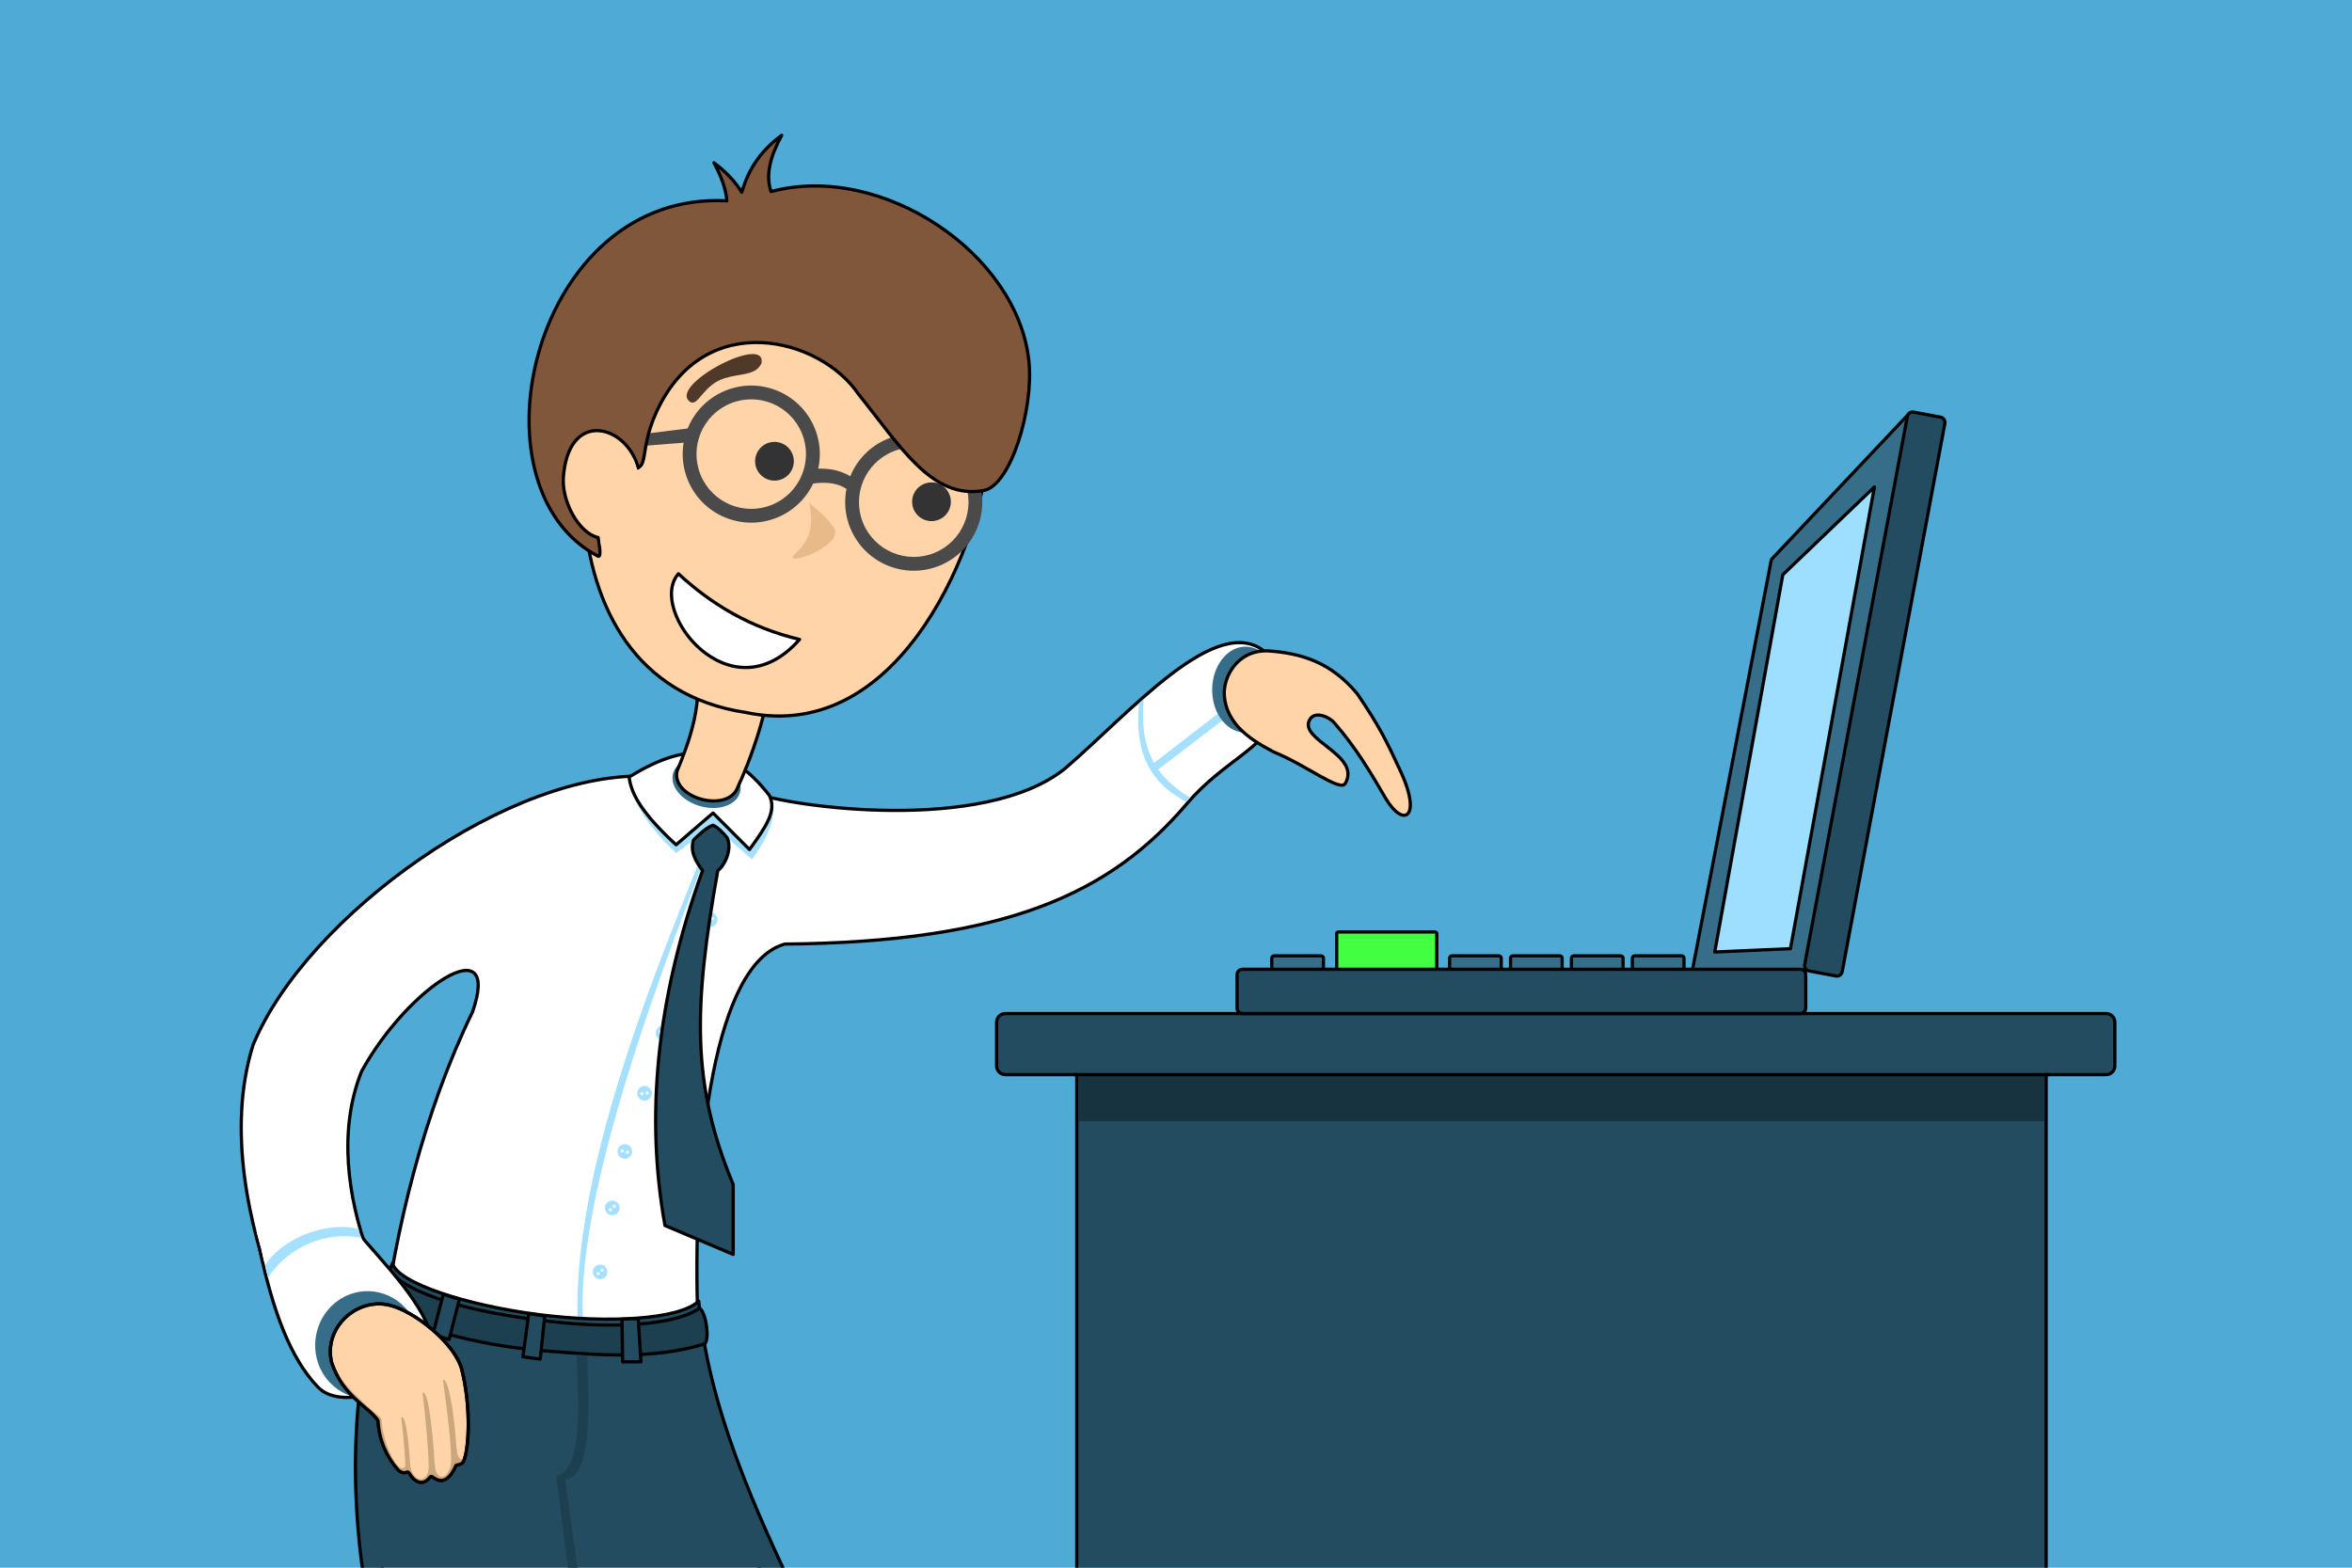 <?xml version="1.0" encoding="utf-8"?>
<!-- Generator: Adobe Illustrator 21.1.0, SVG Export Plug-In . SVG Version: 6.00 Build 0)  -->
<svg version="1.2" baseProfile="tiny" id="Слой_1"
	 xmlns="http://www.w3.org/2000/svg" xmlns:xlink="http://www.w3.org/1999/xlink" x="0px" y="0px" viewBox="0 0 729 486"
	 xml:space="preserve">
<g id="Page_background" display="none">
</g>
<g id="Page_background__x28_3_x29_">
</g>
<g id="Page_background__x28_2_x29___x28_2_x29_">
</g>
<g id="Layer_1">
</g>
<g id="Layer_6">
</g>
<g id="_x3C_Слой_x3E_">
</g>
<g id="Layer_8">
</g>
<g id="Layer_9">
</g>
<g id="SVG_Document">
</g>
<g id="Imported_Layer_1">
</g>
<g id="Layer_12">
</g>
<g id="Layer_16">
</g>
<g id="Layer_17">
</g>
<g id="Layer_4">
</g>
<g id="Layer_3">
</g>
<g id="Layer_18">
	<rect x="-11.42" y="-10.84" fill="#4FABD6" width="751.11" height="500.744"/>
	<path fill="#244C61" stroke="#000000" stroke-linecap="round" stroke-linejoin="round" stroke-miterlimit="10" d="M333.748,523.582
		V333.139h-22.17c-1.476,0-2.675-1.199-2.675-2.675v-13.577c0-1.476,1.199-2.675,2.675-2.675h341.24
		c1.476,0,2.675,1.199,2.675,2.675v13.577c0,1.476-1.199,2.675-2.675,2.675h-18.612v190.443L333.748,523.582L333.748,523.582z"/>
	<path fill="#FFFFFF" stroke="#000000" stroke-linecap="round" stroke-linejoin="round" stroke-miterlimit="10" d="M119.634,490.459
		c-8.706-30.763-3.344-114.723,26.851-176.816c9.072-26.283-19.734-8.05-34.397,18.447c-14.826,36.882,13.312,83.922,18.384,82.976
		c-3.142-4.227-38.497,5.388-45.109-12.706c-8.176-22.334-15.104-52.238-6.94-78.37c16.567-40.226,80.515-85.991,123.404-83.279
		l1.817-2.7c7.583-3.129,21.186-1.943,30.043,7.785c11.053,4.24,71.165,12.782,96.401-7.533
		c20.542-17.653,47.078-48.705,62.093-36.125c8.934,9.741,5.829,13.388,4.063,18.675c-3.659,10.952-17.047,15.015-28.416,28.403
		c-23.533,27.608-55.708,42.851-124.565,43.456c-21.943,6.019-28.353,63.847-27.103,112.262c0.757,29.059,5.3,58.207,22.75,87.304
		C237.233,492.276,119.974,490.75,119.634,490.459z"/>
	<path fill="#A6E0FF" d="M238.924,247.273c2.271,4.77-0.568,11.899-5.842,19.192l-11.962-10.549l-11.545,8.517
		c-10.448-9.665-14.12-17.993-14.738-23.356C213.701,229.381,226.937,231.804,238.924,247.273z"/>
	<path fill="#366E8A" stroke="#000000" stroke-miterlimit="10" d="M394.188,297.051v5.022c0,0.404,0.328,0.744,0.744,0.744h14.523
		c0.404,0,0.744-0.341,0.744-0.744v-5.022c0-0.404-0.341-0.732-0.744-0.732h-14.523
		C394.516,296.319,394.188,296.647,394.188,297.051z"/>
	<path fill="#366E8A" stroke="#000000" stroke-miterlimit="10" d="M468.18,297.051v5.022c0,0.404,0.328,0.744,0.744,0.744h14.523
		c0.404,0,0.744-0.341,0.744-0.744v-5.022c0-0.404-0.341-0.732-0.744-0.732h-14.523C468.508,296.319,468.18,296.647,468.18,297.051z
		"/>
	<path fill="#366E8A" stroke="#000000" stroke-miterlimit="10" d="M449.291,297.051v5.022c0,0.404,0.341,0.744,0.744,0.744h14.523
		c0.404,0,0.744-0.341,0.744-0.744v-5.022c0-0.404-0.341-0.732-0.744-0.732h-14.523
		C449.631,296.319,449.291,296.647,449.291,297.051z"/>
	<path fill="#366E8A" stroke="#000000" stroke-miterlimit="10" d="M487.069,297.051v5.022c0,0.404,0.328,0.744,0.732,0.744h14.523
		c0.416,0,0.744-0.341,0.744-0.744v-5.022c0-0.404-0.328-0.732-0.744-0.732h-14.523
		C487.397,296.319,487.069,296.647,487.069,297.051z"/>
	<path fill="#366E8A" stroke="#000000" stroke-miterlimit="10" d="M505.945,297.051v5.022c0,0.404,0.341,0.744,0.744,0.744h14.523
		c0.416,0,0.744-0.341,0.744-0.744v-5.022c0-0.404-0.328-0.732-0.744-0.732H506.69C506.286,296.319,505.945,296.647,505.945,297.051
		z"/>
	<path fill="#42FF42" stroke="#000000" stroke-linecap="round" stroke-linejoin="round" stroke-miterlimit="10" d="M414.301,289.313
		v13.103c0,0.219,0.341,0.401,0.744,0.401h29.539c0.404,0,0.744-0.182,0.744-0.401v-13.103c0-0.219-0.341-0.397-0.744-0.397h-29.539
		C414.642,288.917,414.301,289.094,414.301,289.313z"/>
	<polygon fill="#366E8A" stroke="#000000" stroke-linecap="round" stroke-linejoin="round" stroke-miterlimit="10" points="
		591.821,128.115 549.036,173.446 523.673,305.392 558.991,303.663 	"/>
	<polygon fill="#9EDEFF" stroke="#000000" stroke-linecap="round" stroke-linejoin="round" stroke-miterlimit="10" points="
		580.972,150.96 552.581,178.177 531.484,295.133 554.953,294.099 	"/>
	<polygon fill="none" points="580.757,151.326 457.581,90.281 424.66,301.909 554.739,294.49 	"/>
	<path fill="#244C61" stroke="#000000" stroke-linecap="round" stroke-linejoin="round" stroke-miterlimit="10" d="M383.425,302.162
		v10.372c0,0.921,0.744,1.678,1.666,1.678h172.917c0.921,0,1.678-0.757,1.678-1.678v-10.372c0-0.921-0.757-1.678-1.678-1.678H385.09
		C384.169,300.483,383.425,301.24,383.425,302.162z"/>
	<path fill="#A6E0FF" d="M354.489,216.698c-1.186,13.602,2.068,23.256,14.408,30.549l-1.22,1.377
		c-13.009-7.028-15.821-17.298-14.622-30.66L354.489,216.698z"/>
	<polygon fill="#A6E0FF" points="357.179,236.927 378.024,220.826 379.084,223.186 358.605,238.819 	"/>
	<path fill="#FFFFFF" stroke="#000000" stroke-linecap="round" stroke-linejoin="round" stroke-miterlimit="10" d="M238.482,246.617
		c2.284,4.77-0.896,9.451-6.17,16.744l-11.306-11.318l-11.457,9.855c-10.448-9.678-13.93-15.659-14.549-21.009
		C213.877,229.179,226.495,231.148,238.482,246.617z"/>
	<path fill="#366E8A" d="M215.025,235.047c5.4-0.795,11.571,1.981,13.766,6.208c2.183,4.214-0.429,8.29-5.829,9.098
		c-5.4,0.795-11.571-1.981-13.766-6.208C207.013,239.917,209.612,235.841,215.025,235.047z"/>
	<path fill="#FFD4A8" stroke="#000000" stroke-linecap="round" stroke-linejoin="round" stroke-miterlimit="10" d="M214.861,204.637
		c4.113,11.596-1.678,26.435-4.997,34.333c-1.842,8.113,14.296,12.908,18.359,6.044c4.366-9.148,10.536-26.182,10.687-37.993
		c-3.684-0.972-14.334-1.804-18.031-2.776C220.577,206.479,216.779,205.811,214.861,204.637z"/>
	<path fill="#A6E0FF" d="M222.672,255.551c-16.34,40.87-48.667,124.867-40.92,161.434c-0.694,0.189-0.088-0.189-2.158,0
		c-6.019-54.636,33.564-138.078,41.728-162.166L222.672,255.551z"/>
	<path fill="#244C61" stroke="#000000" stroke-linecap="round" stroke-linejoin="round" stroke-miterlimit="10" d="M121.627,391.661
		c1.804,6.132,23.028,13.022,45.298,15.873c21.425,2.751,43.494,1.602,49.652-4.164c2.814,32.567,17.488,64.818,31.343,93.701
		l-134.003-0.757C108.176,464.694,107.798,423.092,121.627,391.661z"/>
	<path fill="#1C404F" stroke="#000000" stroke-linecap="round" stroke-linejoin="round" stroke-miterlimit="10" d="M120.82,394.323
		c8.454,8.631,30.485,13.211,50.51,15.419c22.763,2.511,39.62,0.252,45.538-4.252c2.196,1.842,3.028,10.019,1.552,11.129
		c-15.974,4.959-33.324,3.407-47.822,2.309c-18.763-1.426-40.453-5.754-53.992-15.066
		C116.05,401.478,118.447,395.976,120.82,394.323z"/>
	<path fill="#FFD4A8" stroke="#000000" stroke-linecap="round" stroke-linejoin="round" stroke-miterlimit="10" d="M199.013,87.82
		c49.753-38.687,115.53,0.013,107.139,52.428c-1.325,24.92-25.753,91.039-74.963,80.629
		C162.333,210.568,176.919,110.116,199.013,87.82z"/>
	<path fill="#333333" d="M286.771,149.875c3.129-1.085,6.549,0.593,7.621,3.722c1.073,3.142-0.593,6.561-3.735,7.634
		c-3.129,1.073-6.549-0.606-7.621-3.735C281.964,154.367,283.629,150.948,286.771,149.875z"/>
	<path fill="#333333" d="M238.104,137.308c3.129-1.073,6.549,0.606,7.621,3.735c1.073,3.142-0.593,6.561-3.735,7.634
		c-3.129,1.073-6.549-0.606-7.621-3.735C233.296,141.812,234.962,138.393,238.104,137.308z"/>
	<path fill="#E8BA8A" d="M250.797,155.844c4.378,3.823,4.568,3.735,7.571,7.609c4.252,5.754-17.413,13.173-11.672,7.949
		C252.009,166.581,251.971,161.269,250.797,155.844z"/>
	<path fill="#4A4A4A" d="M213.196,148.866c-4.454-10.839,0.719-23.268,11.558-27.734c10.851-4.467,23.28,0.707,27.747,11.558
		c4.467,10.839-0.719,23.268-11.558,27.734C230.091,164.891,217.663,159.717,213.196,148.866z M239.315,156.474
		c8.656-3.571,12.795-13.501,9.224-22.157c-3.558-8.669-13.489-12.807-22.157-9.236c-8.656,3.571-12.795,13.501-9.224,22.157
		C220.716,155.907,230.646,160.045,239.315,156.474z"/>
	<path fill="#4A4A4A" d="M263.567,163.768c-4.467-10.839,0.707-23.28,11.558-27.734c10.851-4.467,23.268,0.707,27.734,11.558
		c4.467,10.839-0.707,23.268-11.558,27.734C280.462,179.792,268.033,174.619,263.567,163.768z M289.673,171.376
		c8.669-3.571,12.807-13.501,9.236-22.157c-3.571-8.669-13.489-12.807-22.157-9.236c-8.669,3.571-12.795,13.489-9.236,22.157
		C271.087,170.809,281.017,174.935,289.673,171.376z"/>
	<path fill="#4A4A4A" d="M252.854,145.32c4.24-0.24,8.429,0.442,12.429,3.495l-1.274,4.101c-3.18-3.154-7.457-3.659-12.239-2.99
		L252.854,145.32z"/>
	<polygon fill="#4A4A4A" points="215.757,132.5 178.446,137.156 179.253,139.806 215.782,136.929 	"/>
	<path fill="#FFFFFF" stroke="#000000" stroke-linecap="round" stroke-linejoin="round" stroke-miterlimit="10" d="M210.281,177.875
		c10.309,9.552,22.473,16.782,37.551,20.353C226.255,222.694,200.439,188.991,210.281,177.875z"/>
	<path fill="#80573B" stroke="#000000" stroke-linecap="round" stroke-linejoin="round" stroke-miterlimit="10" d="M185.398,172.449
		c-41.198-21.438-20.29-113.524,39.885-110.18c-0.265-3.785-1.817-7.747-4-11.798c3.924,2.915,6.662,5.968,8.631,9.123
		c1.804-6.17,4.984-12.176,12.366-17.653c-3.293,6.132-5.161,12.05-3.293,17.451c34.22-9.173,76.452,19.154,79.922,52.541
		c1.552,14.914-5.678,38.611-14.006,40.125c-16.037,2.915-25.741-13.627-38.8-29.841c-11.81-17.539-47.721-26.965-62.61,5.438
		c-6.536,14.246-0.479,19.091-11.268,17.665C172.679,125.359,189.058,173.433,185.398,172.449z"/>
	<path fill="#FFD4A8" stroke="#000000" stroke-linecap="round" stroke-linejoin="round" stroke-miterlimit="10" d="M195.733,140.235
		c-5.842-9.337-19.722-10.839-21.11,7.672c-0.896,12.176,13.665,30.927,22.346,8.328
		C199.341,150.065,198.332,144.374,195.733,140.235z"/>
	<path fill="#513929" d="M236.009,112.69c-1.893,3.785-6.435,3.028-11.356,4.542c-6.99,2.145-8.32,9.372-10.978,7.192
		C207.375,119.257,237.902,103.227,236.009,112.69z"/>
	<path fill="#366E8A" d="M377.949,205.558c3.52-5.779,9.993-6.788,14.422-2.259c4.442,4.542,5.173,12.921,1.64,18.7
		c-3.52,5.779-9.993,6.788-14.422,2.246C375.147,219.703,374.416,211.337,377.949,205.558z"/>
	<path fill="#FFD4A8" stroke="#000000" stroke-linecap="round" stroke-linejoin="round" stroke-miterlimit="10" d="M429.619,247.715
		c-4.732-8.164-9.59-16.277-16.025-23.583c-1.123-1.577-6.006-4.088-7.697-0.972c-3.382,6.309,16.113,10.826,11.066,19.722
		c-1.552,2.738-12.265-5.779-22.006-9.691c-6.536-3.407-15.053-8.366-15.495-17.955c-0.24-5.072,3.722-13.678,13.463-13.463
		c10.082,0.681,19.545,3.331,27.823,13.388c6.801,10.057,8.87,14.195,13.766,24.832
		C440.521,253.456,435.032,256.649,429.619,247.715z"/>
	<polygon fill="#173340" points="334.247,347.561 633.706,347.561 633.718,333.176 633.841,333.176 334.247,333.176 	"/>
	<path fill="#FFD4A8" d="M196.07,141.864c0.43,0.689,1.471,3.771,1.471,3.771c0.965-0.2,1.459-0.918,1.459-0.918l2.314,2.435
		l-2.689,20.222l-12.272,2.266c-0.471-3.163-0.376-4.576-2.305-5.079L196.07,141.864z"/>
	<path fill="#244C61" stroke="#000000" stroke-linecap="round" stroke-linejoin="round" stroke-miterlimit="10" d="M601.476,129.321
		l-8.341-1.565c-0.908-0.177-1.779,0.429-1.956,1.337l-31.823,169.951c-0.164,0.908,0.429,1.779,1.337,1.956l8.341,1.565
		c0.908,0.164,1.779-0.429,1.956-1.338l31.823-169.964C602.977,130.355,602.384,129.485,601.476,129.321z"/>
	<path fill="#1C404F" d="M178.673,420.013c0.808,16.378,1.691,35.999-6.296,37.538l5.678,44.466l3.218,0.795l-6.082-44.1
		c6.536-0.808,7.975-13.186,6.776-38.535L178.673,420.013z"/>
	<polygon fill="#244C61" stroke="#000000" stroke-linecap="round" stroke-linejoin="round" stroke-miterlimit="10" points="
		137.4,401.225 134.157,413.704 139.204,415.256 142.371,402.815 	"/>
	<polygon fill="#244C61" stroke="#000000" stroke-linecap="round" stroke-linejoin="round" stroke-miterlimit="10" points="
		163.885,407.244 162.093,420.619 167.43,421.351 168.856,407.963 	"/>
	<polygon fill="#244C61" stroke="#000000" stroke-linecap="round" stroke-linejoin="round" stroke-miterlimit="10" points="
		197.814,408.783 198.66,422.184 192.982,422.184 192.793,408.96 	"/>
	<path fill="#FFFFFF" stroke="#000000" stroke-linecap="round" stroke-linejoin="round" stroke-miterlimit="10" d="M80.543,387.526
		c4.088,18.902,9.426,33.522,17.893,42.368c8.643,9.539,37.412-3.18,35.217-16c-3.331-11.243-15.987-23.633-23.255-32.441
		L80.543,387.526z"/>
	<path fill="#366E8A" d="M104.038,403.736c7.079-5.628,17.261-4.265,22.712,3.066c5.451,7.344,4.113,17.867-2.965,23.507
		c-7.091,5.64-17.338,3.996-22.712-3.066C95.54,419.974,96.946,409.376,104.038,403.736z"/>
	<g>
		<path fill="#FFFFFF" d="M81.855,391.043c-0.439-1.906-1.357-6.024-2.4-9.59l30.639-2.296l2.927,7.028L81.855,391.043z"/>
		<g>
			<path fill="#A6E0FF" d="M218.571,283.474c0.921-0.858,2.347-0.808,3.205,0.114c0.845,0.908,0.795,2.347-0.126,3.192
				c-0.908,0.858-2.347,0.808-3.192-0.114C217.612,285.758,217.663,284.32,218.571,283.474z"/>
			<g>
				<path fill="#FFFFFF" d="M220.514,284.37c0.189-0.177,0.492-0.177,0.681,0.025c0.177,0.202,0.164,0.505-0.025,0.681
					c-0.202,0.189-0.505,0.177-0.681-0.025C220.3,284.862,220.312,284.547,220.514,284.37z"/>
				<path fill="#FFFFFF" d="M219.088,285.203c0.189-0.177,0.505-0.177,0.681,0.025c0.189,0.202,0.177,0.505-0.025,0.681
					c-0.189,0.189-0.505,0.177-0.681-0.025C218.874,285.695,218.886,285.38,219.088,285.203z"/>
			</g>
			<path fill="#A6E0FF" d="M211.909,300.016c1.211-0.328,2.461,0.391,2.776,1.602c0.328,1.211-0.391,2.448-1.602,2.776
				c-1.211,0.315-2.448-0.404-2.776-1.602C209.991,301.581,210.71,300.332,211.909,300.016z"/>
			<g>
				<path fill="#FFFFFF" d="M213.196,301.72c0.265-0.063,0.53,0.088,0.593,0.341c0.076,0.265-0.076,0.53-0.341,0.593
					c-0.252,0.076-0.517-0.076-0.593-0.341C212.792,302.061,212.943,301.783,213.196,301.72z"/>
				<path fill="#FFFFFF" d="M211.555,301.783c0.252-0.063,0.53,0.088,0.593,0.353c0.063,0.252-0.088,0.517-0.341,0.593
					c-0.265,0.063-0.53-0.088-0.593-0.353C211.139,302.124,211.29,301.859,211.555,301.783z"/>
			</g>
			<path fill="#A6E0FF" d="M205.852,318.035c1.237,0.202,2.069,1.375,1.855,2.599c-0.214,1.237-1.375,2.069-2.612,1.855
				c-1.224-0.202-2.057-1.375-1.855-2.612C203.455,318.653,204.628,317.82,205.852,318.035z"/>
			<g>
				<path fill="#FFFFFF" d="M206.319,320.117c0.265,0.038,0.442,0.29,0.391,0.555c-0.038,0.265-0.29,0.442-0.555,0.404
					c-0.265-0.05-0.442-0.303-0.404-0.568C205.802,320.243,206.054,320.066,206.319,320.117z"/>
				<path fill="#FFFFFF" d="M204.792,319.486c0.265,0.05,0.442,0.303,0.391,0.568c-0.038,0.265-0.29,0.442-0.555,0.391
					c-0.265-0.038-0.442-0.29-0.404-0.555C204.275,319.625,204.527,319.448,204.792,319.486z"/>
			</g>
			<path fill="#A6E0FF" d="M199.064,336.785c1.186-0.391,2.473,0.265,2.852,1.451c0.391,1.186-0.252,2.461-1.438,2.852
				s-2.473-0.252-2.852-1.438C197.234,338.463,197.878,337.176,199.064,336.785z"/>
			<g>
				<path fill="#FFFFFF" d="M200.452,338.413c0.252-0.076,0.517,0.063,0.606,0.315c0.088,0.252-0.05,0.53-0.303,0.606
					c-0.265,0.088-0.53-0.05-0.618-0.303C200.048,338.779,200.187,338.501,200.452,338.413z"/>
				<path fill="#FFFFFF" d="M198.799,338.577c0.265-0.088,0.53,0.05,0.618,0.315c0.088,0.252-0.05,0.517-0.315,0.606
					c-0.252,0.088-0.517-0.05-0.606-0.303C198.408,338.93,198.546,338.665,198.799,338.577z"/>
			</g>
			<path fill="#A6E0FF" d="M193.726,354.703c1.249,0.038,2.233,1.085,2.196,2.334c-0.038,1.249-1.073,2.233-2.322,2.196
				c-1.249-0.038-2.233-1.085-2.196-2.322C191.43,355.662,192.477,354.677,193.726,354.703z"/>
			<g>
				<path fill="#FFFFFF" d="M194.471,356.709c0.265,0.013,0.479,0.227,0.479,0.492c-0.013,0.278-0.24,0.479-0.505,0.479
					c-0.265-0.013-0.479-0.24-0.467-0.505C193.979,356.911,194.206,356.696,194.471,356.709z"/>
				<path fill="#FFFFFF" d="M192.881,356.305c0.265,0.013,0.467,0.227,0.467,0.492c-0.013,0.278-0.227,0.479-0.505,0.479
					c-0.265-0.013-0.479-0.24-0.467-0.505S192.603,356.293,192.881,356.305z"/>
			</g>
			<path fill="#A6E0FF" d="M187.922,373.163c0.719-1.022,2.132-1.262,3.154-0.543c1.009,0.732,1.249,2.145,0.53,3.167
				c-0.719,1.009-2.145,1.249-3.154,0.53C187.43,375.585,187.19,374.172,187.922,373.163z"/>
			<g>
				<path fill="#FFFFFF" d="M189.991,373.655c0.164-0.227,0.467-0.278,0.681-0.114c0.214,0.151,0.265,0.454,0.114,0.669
					s-0.454,0.278-0.681,0.114C189.89,374.172,189.84,373.869,189.991,373.655z"/>
				<path fill="#FFFFFF" d="M188.767,374.753c0.164-0.215,0.467-0.265,0.681-0.114s0.265,0.454,0.114,0.681
					c-0.151,0.215-0.454,0.265-0.681,0.114C188.666,375.27,188.616,374.967,188.767,374.753z"/>
			</g>
			<path fill="#A6E0FF" d="M184.149,392.986c0.719-1.022,2.132-1.262,3.154-0.543c1.009,0.732,1.249,2.145,0.53,3.167
				c-0.719,1.009-2.145,1.249-3.154,0.53C183.657,395.408,183.417,393.995,184.149,392.986z"/>
			<g>
				<path fill="#FFFFFF" d="M186.219,393.478c0.164-0.227,0.467-0.278,0.681-0.114c0.215,0.151,0.265,0.454,0.114,0.669
					s-0.454,0.265-0.681,0.114C186.118,393.995,186.067,393.692,186.219,393.478z"/>
				<path fill="#FFFFFF" d="M184.995,394.576c0.151-0.214,0.454-0.265,0.681-0.114c0.215,0.151,0.265,0.454,0.114,0.681
					c-0.164,0.215-0.467,0.265-0.681,0.114C184.894,395.093,184.843,394.79,184.995,394.576z"/>
			</g>
		</g>
		<path fill="#A6E0FF" d="M83.065,396.032c6.359-9.464,17.852-14.502,28.943-12.281l-0.3-0.721l-0.591-2.027
			c-10.788-2.65-24.52,3.671-28.961,11.367l0.344,1.579L83.065,396.032z"/>
		<path fill="#244C61" stroke="#000000" stroke-linecap="round" stroke-linejoin="round" stroke-miterlimit="10" d="
			M214.975,260.383c2.069-2.057,4.076-3.848,5.981-4.555c1.678,0.707,3.218,2.448,4.442,3.912c1.577,3.47-0.644,8.404-2.927,10.195
			c-7.583,42.409-8.139,66.257,4.782,97.272v21.678l-21.148-8.959c-6.019-33.375-2.864-69.815,11.646-110.041
			C215.581,267.008,213.789,263.752,214.975,260.383z"/>
		<g>
			<g>
				<path fill="#FFD4A8" stroke="#000000" stroke-miterlimit="10" d="M126.498,456.139c-1.237,0.77-2.095,0.391-3.066-0.429
					c-3.432-3.798-6.031-9.325-6.246-15.343c-2.839-4.227-10.851-7.356-14.41-18.018c-2.587-10.978,8.101-20.302,18.119-17.678
					c7.71,1.893,20.227,11.874,22.258,20.012c3.078,12.289,2.078,25.988,0.331,28.667c-0.148,0.227-0.383,0.382-0.639,0.471
					c-0.658,0.228-0.941,0.366-1.471,0.3c-2.385,5.602-5.035,5.792-7.798,3.319C131.406,460.908,128.479,459.823,126.498,456.139z"
					/>
				<path fill="#CCA67D" d="M137.299,427.799c2.12-1.035,4.378,17.274,4.353,26.334c-0.088,0-0.189,0-0.278-0.013
					c-0.53,1.224-1.06,2.196-1.615,2.94C140.277,448.656,138.346,435.824,137.299,427.799z"/>
				<path fill="#CCA67D" d="M133.576,457.438c-0.202,0.315-0.404,0.593-0.618,0.833c-0.013-8.492-1.136-19.76-2.006-26.498
					c2.019-1.438,3.748,17.198,3.949,26.637C134.46,458.17,134.018,457.842,133.576,457.438z"/>
				<path fill="#CCA67D" d="M126.498,456.139c-0.265,0.164-0.505,0.278-0.744,0.341c-0.24-6.145-0.795-12.467-1.401-17.085
					c1.817-0.896,2.498,10.801,3.028,18.145C127.066,457.123,126.775,456.656,126.498,456.139z"/>
			</g>
			<path fill="#CCA67D" d="M141.526,454l-0.155-5.388c0.303,2.044,0.924,5.173,2.678,3.016c-0.24,0.681-0.226,1.617-0.82,1.918
				C142.65,453.839,142.106,454.037,141.526,454z"/>
			<path fill="#CCA67D" d="M134.699,458.296l0.063-5.098c-0.252,5.729,4.214,6.675,5.173-0.328c0.038-0.252,0.379,1.602,0.694,2.801
				C138.775,459.116,136.781,459.583,134.699,458.296z"/>
			<path fill="#CCA67D" d="M126.536,456.214l0.53-2.738c0.265,5.893,5.653,7.154,5.855,1.173c0-0.189,0.088,1.653,0.265,3.356
				C131.078,460.744,128.403,459.621,126.536,456.214z"/>
			<path fill="#CCA67D" d="M122.359,454.7c-3.028-3.71-5.161-9.287-5.274-14.435c-4.568-4.189-6.523-5.741-9.249-8.997
				c-2.044-2.019-3.546-4.505-4.542-7.243c3.785,6.17,9.413,10.902,14.927,15.722c0.252,7.861,5.817,19.041,7.659,14.309
				l0.164,2.322C124.643,456.984,123.709,456,122.359,454.7z"/>
		</g>
	</g>
	<path fill="none" stroke="#000000" stroke-miterlimit="10" d="M126.773,456.624c-0.148-0.248-0.453-0.365-0.718-0.251
		c-1.008,0.435-1.772,0.055-2.624-0.663c-3.399-3.762-5.981-9.219-6.239-15.17c-0.005-0.113-0.038-0.221-0.103-0.314
		c-2.916-4.152-10.775-7.326-14.3-17.838c-0.009-0.026-0.017-0.054-0.023-0.081c-2.55-10.96,8.123-20.258,18.129-17.637
		c7.71,1.893,20.227,11.874,22.258,20.012c2.921,11.661,2.169,24.591,0.592,28.171c-0.217,0.492-0.625,0.868-1.132,1.048
		c-0.361,0.128-0.604,0.215-0.884,0.232c-0.223,0.014-0.423,0.147-0.513,0.35c-2.209,4.946-4.641,5.342-7.177,3.344
		c-0.244-0.192-0.612-0.146-0.797,0.103C131.214,460.655,128.638,459.738,126.773,456.624z"/>
	<line fill="none" stroke="#000000" stroke-miterlimit="10" x1="635.391" y1="333.139" x2="332.688" y2="333.139"/>
</g>
<g id="Optional_Content_Layer_from_PDF">
</g>
<g id="Text_Extracted_from_PDF" display="none">
</g>
</svg>
